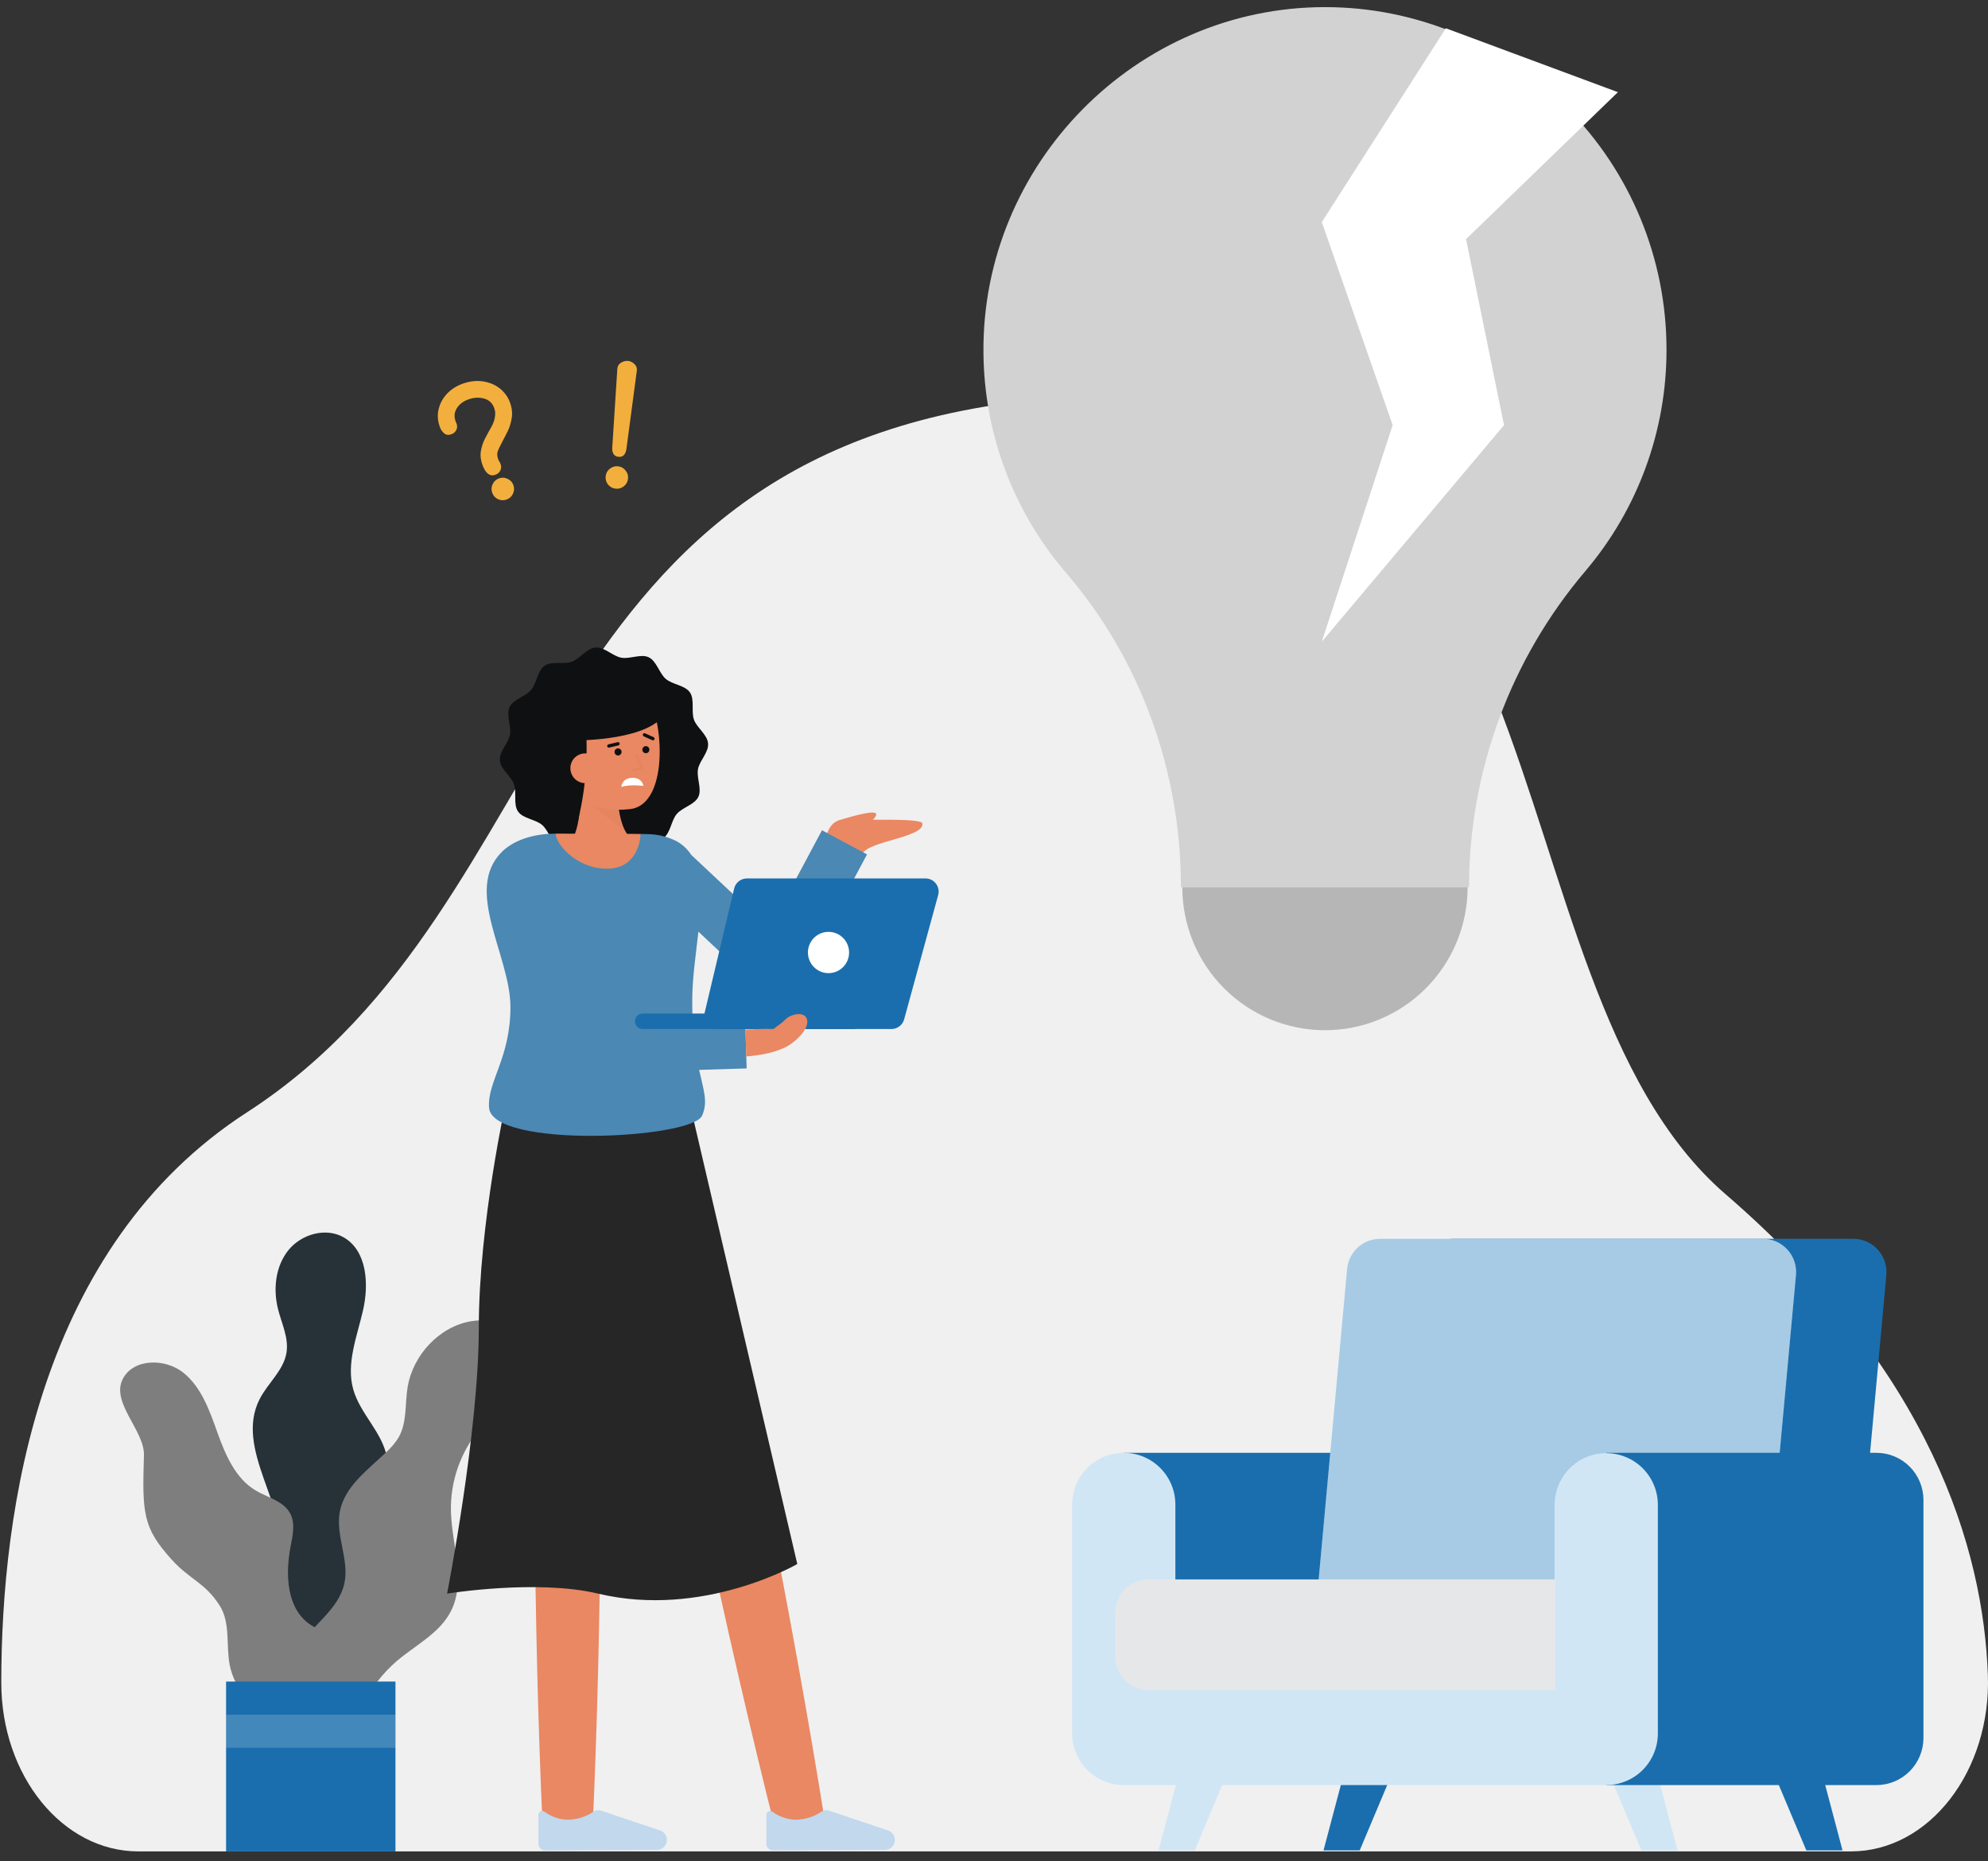 <svg width="188" height="176" viewBox="0 0 188 176" fill="none" xmlns="http://www.w3.org/2000/svg">
<rect x="0" y="0" width="188" height="176" fill="#333333" stroke="none"/>
<path d="M175.039 175.06C182.422 175.06 188.313 167.468 187.987 158.376C187.561 146.488 182.629 129.701 163.189 112.925C139.484 92.469 150.175 33.568 99.807 37.632C49.44 41.697 54.241 85.226 23.357 105.176C3.697 117.875 0.123 142.724 0.122 159.108C0.122 167.922 5.932 175.06 13.082 175.06H175.039Z" fill="#F0F0F0"/>
<path d="M29.056 162.099C27.188 161.562 25.781 159.886 25.222 158.019C24.663 156.151 24.86 154.126 25.406 152.255C25.851 150.729 26.526 149.253 26.694 147.671C27.248 142.403 22.151 137.022 24.549 132.302C25.325 130.776 26.826 129.583 27.094 127.892C27.315 126.493 26.628 125.133 26.286 123.759C25.816 121.868 26.054 119.721 27.278 118.206C28.502 116.692 30.816 116.03 32.502 117C34.709 118.268 34.9 121.401 34.333 123.886C33.766 126.372 32.715 128.929 33.408 131.382C34.068 133.72 36.217 135.481 36.602 137.88C36.923 139.875 35.952 141.82 35.525 143.794C34.854 146.897 35.537 150.114 35.566 153.289C35.596 156.464 34.701 160.025 29.056 162.099Z" fill="#263238"/>
<path d="M26.172 162.402C25.06 162.047 24.062 161.403 23.281 160.534C22.499 159.665 21.962 158.603 21.726 157.458C21.36 155.568 21.809 153.447 20.777 151.823C19.38 149.624 17.946 149.375 16.206 147.437C13.53 144.456 13.437 143.136 13.613 137.616C13.688 135.281 10.472 132.646 11.604 130.403C12.602 128.427 15.635 128.417 17.355 129.808C19.075 131.198 19.831 133.427 20.58 135.511C21.33 137.595 22.274 139.799 24.174 140.931C25.314 141.609 26.805 141.922 27.435 143.091C27.941 144.031 27.686 145.177 27.483 146.225C26.971 148.859 27.099 152.072 29.304 153.593C30.299 154.279 31.602 154.515 32.42 155.406C33.228 156.287 33.358 157.591 33.304 158.787C33.196 161.086 32.565 163.329 31.457 165.345" fill="#7E7E7E"/>
<path d="M28.833 164.235C26.848 161.961 26.567 158.359 28.176 155.804C29.526 153.66 32.041 152.185 32.569 149.705C33.039 147.497 31.734 145.215 32.125 142.991C32.55 140.573 34.778 138.986 36.548 137.289C37.009 136.876 37.405 136.397 37.724 135.866C38.502 134.461 38.285 132.738 38.55 131.153C39.056 128.118 41.55 125.426 44.579 124.924C47.236 124.484 49.138 126.014 49.138 128.831C49.138 132.168 46.645 133.599 45.372 135.11C43.545 137.297 42.575 140.077 42.644 142.93C42.733 146.116 44.087 149.508 42.641 152.347C41.58 154.43 39.313 155.541 37.533 157.052C36.188 158.208 35.093 159.628 34.315 161.224C33.538 162.82 33.095 164.558 33.013 166.333" fill="#7E7E7E"/>
<path d="M37.398 159.001H21.379V175.059H37.398V159.001Z" fill="#1A6EAD"/>
<g opacity="0.42">
<path opacity="0.42" d="M37.398 162.133H21.379V165.267H37.398V162.133Z" fill="white"/>
</g>
<path d="M111.985 165.812L109.56 174.966H112.984L116.836 165.812H111.985Z" fill="#D1E6F5"/>
<path d="M156.218 165.812L158.644 174.966H155.219L151.367 165.812H156.218Z" fill="#D1E6F5"/>
<path d="M127.586 165.812L125.161 174.966H128.585L132.437 165.812H127.586Z" fill="#1A6EAD"/>
<path d="M171.818 165.812L174.244 174.966H170.82L166.967 165.812H171.818Z" fill="#1A6EAD"/>
<path d="M175.449 152.626H131.322L134.315 119.993C134.387 119.212 134.747 118.487 135.325 117.958C135.902 117.43 136.656 117.137 137.438 117.137H175.265C175.701 117.137 176.132 117.228 176.531 117.404C176.93 117.581 177.288 117.839 177.582 118.162C177.876 118.485 178.1 118.866 178.238 119.28C178.377 119.695 178.428 120.133 178.388 120.569L175.449 152.626Z" fill="#1A6EAD"/>
<path d="M136.267 137.372H106.268V167.444H136.267V137.372Z" fill="#1A6EAD"/>
<path d="M166.9 152.626H124.401L127.394 119.993C127.465 119.212 127.825 118.487 128.403 117.958C128.981 117.43 129.735 117.137 130.517 117.137H166.716C167.153 117.137 167.584 117.228 167.983 117.404C168.382 117.581 168.74 117.839 169.034 118.162C169.328 118.485 169.551 118.866 169.69 119.28C169.829 119.695 169.88 120.133 169.84 120.569L166.9 152.626Z" fill="#D1E6F5"/>
<g opacity="0.48">
<path opacity="0.48" d="M166.9 152.626H124.401L127.394 119.993C127.465 119.212 127.825 118.487 128.403 117.958C128.981 117.43 129.735 117.137 130.517 117.137H166.716C167.153 117.137 167.584 117.228 167.983 117.404C168.382 117.581 168.74 117.839 169.034 118.162C169.328 118.485 169.551 118.866 169.69 119.28C169.829 119.695 169.88 120.133 169.84 120.569L166.9 152.626Z" fill="#1A6EAD"/>
</g>
<path d="M151.897 137.372H177.447C178.627 137.372 179.759 137.841 180.593 138.678C181.427 139.514 181.896 140.649 181.896 141.832V164.329C181.896 165.512 181.427 166.647 180.593 167.483C179.759 168.32 178.627 168.79 177.447 168.79H151.897V137.372Z" fill="#1A6EAD"/>
<path d="M151.899 168.79H106.27C104.976 168.79 103.734 168.274 102.818 167.357C101.903 166.439 101.389 165.194 101.389 163.896V142.265C101.389 140.967 101.903 139.723 102.818 138.805C103.734 137.887 104.976 137.372 106.27 137.372C107.565 137.372 108.807 137.887 109.722 138.805C110.638 139.723 111.152 140.967 111.152 142.265V159.003H147.017V142.265C147.026 140.973 147.544 139.737 148.459 138.826C149.373 137.916 150.61 137.405 151.899 137.405C153.188 137.405 154.424 137.916 155.339 138.826C156.253 139.737 156.772 140.973 156.78 142.265V163.896C156.78 165.194 156.266 166.439 155.35 167.357C154.435 168.274 153.193 168.79 151.899 168.79Z" fill="#D1E6F5"/>
<path d="M108.595 149.342H147.083V159.81H108.595C107.768 159.81 106.974 159.48 106.39 158.894C105.805 158.307 105.476 157.512 105.476 156.683V152.47C105.476 151.641 105.805 150.845 106.389 150.259C106.974 149.672 107.768 149.343 108.595 149.342V149.342Z" fill="#EBEBEB"/>
<g opacity="0.15">
<path opacity="0.15" d="M108.595 149.342H147.083V159.81H108.595C107.768 159.81 106.974 159.48 106.39 158.893C105.805 158.307 105.476 157.512 105.476 156.682V152.47C105.476 151.64 105.805 150.845 106.389 150.258C106.974 149.672 107.768 149.342 108.595 149.342V149.342Z" fill="#1A6EAD"/>
</g>
<path d="M157.597 33.05C157.597 24.464 154.194 16.228 148.137 10.156C142.08 4.085 133.865 0.673 125.299 0.673C107.458 0.673 92.822 15.5 93.002 33.383C93.069 41.023 95.84 48.391 100.822 54.174C107.908 62.416 111.68 73.01 111.68 83.891H138.917C138.934 72.931 142.837 62.335 149.929 53.993C154.89 48.15 157.609 40.724 157.597 33.05V33.05Z" fill="#D2D2D2"/>
<path d="M138.788 83.89C138.788 87.477 137.367 90.916 134.837 93.452C132.308 95.988 128.876 97.413 125.299 97.413C121.721 97.413 118.29 95.988 115.76 93.452C113.23 90.916 111.809 87.477 111.809 83.89" fill="#B6B6B6"/>
<path d="M66.961 70.299C67.03 71.146 66.151 71.933 66.006 72.73C65.856 73.555 66.394 74.603 66.043 75.343C65.687 76.093 64.533 76.337 64 76.966C63.466 77.595 63.413 78.775 62.731 79.248C62.059 79.714 60.941 79.351 60.153 79.633C59.391 79.904 58.758 80.901 57.914 80.97C57.07 81.039 56.284 80.157 55.489 80.012C54.666 79.862 53.621 80.4 52.883 80.049C52.134 79.692 51.891 78.536 51.264 78.001C50.636 77.466 49.459 77.412 48.987 76.729C48.522 76.055 48.884 74.935 48.603 74.145C48.332 73.381 47.339 72.746 47.27 71.9C47.2 71.054 48.08 70.267 48.225 69.47C48.375 68.645 47.837 67.597 48.188 66.857C48.544 66.107 49.697 65.863 50.231 65.234C50.764 64.605 50.818 63.424 51.5 62.951C52.172 62.485 53.29 62.848 54.078 62.567C54.839 62.295 55.473 61.299 56.317 61.23C57.161 61.161 57.946 62.042 58.742 62.188C59.564 62.338 60.609 61.799 61.348 62.151C62.096 62.507 62.34 63.664 62.967 64.198C63.594 64.733 64.772 64.787 65.244 65.471C65.709 66.144 65.347 67.265 65.627 68.055C65.899 68.818 66.893 69.454 66.961 70.299Z" fill="#0F1011"/>
<path d="M53.391 80.245C53.391 80.245 55.17 79.302 54.777 74.447L58.452 73.767C58.452 73.767 58.035 78.119 59.893 79.503L53.391 80.245Z" fill="#E98862"/>
<g opacity="0.15">
<path opacity="0.15" d="M59.137 78.592L56.087 76.249L58.484 76.226C58.553 77.048 58.774 77.851 59.137 78.592V78.592Z" fill="black"/>
</g>
<path d="M52.693 72.562C52.946 74.036 53.746 75.431 55.042 75.908C56.454 76.471 57.982 76.68 59.493 76.515C63.516 76.188 62.728 67.019 60.821 65.236C58.913 63.454 53.307 64.577 52.622 67.555C52.268 69.095 52.452 71.161 52.693 72.562Z" fill="#E98862"/>
<path d="M58.447 71.434C58.632 71.434 58.781 71.284 58.781 71.1C58.781 70.915 58.632 70.766 58.447 70.766C58.264 70.766 58.114 70.915 58.114 71.1C58.114 71.284 58.264 71.434 58.447 71.434Z" fill="#0F1011"/>
<path d="M61.078 71.221C61.262 71.221 61.411 71.072 61.411 70.887C61.411 70.703 61.262 70.553 61.078 70.553C60.894 70.553 60.745 70.703 60.745 70.887C60.745 71.072 60.894 71.221 61.078 71.221Z" fill="#0F1011"/>
<path d="M61.687 69.992L61.685 69.991L60.881 69.627C60.862 69.618 60.845 69.606 60.831 69.591C60.817 69.576 60.806 69.558 60.799 69.539C60.791 69.52 60.788 69.499 60.789 69.479C60.789 69.458 60.794 69.438 60.803 69.419C60.811 69.4 60.823 69.383 60.838 69.369C60.853 69.354 60.87 69.343 60.89 69.336C60.909 69.329 60.929 69.325 60.95 69.326C60.971 69.327 60.991 69.332 61.01 69.341L61.814 69.705C61.85 69.723 61.879 69.754 61.892 69.792C61.906 69.831 61.905 69.873 61.888 69.91C61.872 69.947 61.842 69.976 61.804 69.992C61.767 70.007 61.725 70.007 61.687 69.992V69.992Z" fill="#0F1011"/>
<path d="M57.576 70.693C57.538 70.693 57.501 70.679 57.472 70.653C57.444 70.628 57.425 70.593 57.421 70.554C57.416 70.516 57.426 70.478 57.448 70.446C57.47 70.415 57.503 70.392 57.54 70.383L58.41 70.174C58.45 70.166 58.492 70.173 58.526 70.195C58.561 70.217 58.585 70.252 58.595 70.291C58.604 70.331 58.598 70.373 58.577 70.408C58.556 70.443 58.523 70.469 58.483 70.48L57.613 70.689C57.601 70.692 57.589 70.693 57.576 70.693Z" fill="#0F1011"/>
<path d="M60.852 74.313C60.852 74.313 59.628 74.137 58.755 74.407C58.755 74.407 58.792 73.595 59.767 73.552C60.743 73.509 60.852 74.313 60.852 74.313Z" fill="white"/>
<path d="M55.405 68.75C55.646 72.202 55.267 75.67 54.285 78.988C54.285 78.988 51.481 74.141 51.048 70.105C50.641 66.322 53.424 64.091 55.303 63.671C62.444 62.077 62.958 67.306 62.958 67.306C61.657 70.018 54.632 70.006 54.632 70.006" fill="#0F1011"/>
<path d="M56.762 72.538C56.788 72.91 56.667 73.277 56.424 73.56C56.182 73.843 55.838 74.018 55.467 74.048C55.096 74.078 54.729 73.961 54.444 73.721C54.159 73.481 53.98 73.138 53.946 72.767C53.928 72.581 53.947 72.393 54.003 72.215C54.059 72.037 54.15 71.871 54.27 71.729C54.391 71.587 54.539 71.47 54.706 71.386C54.872 71.302 55.054 71.253 55.24 71.241C56.247 71.209 56.699 71.759 56.762 72.538Z" fill="#E98862"/>
<g opacity="0.15">
<path opacity="0.15" d="M59.925 72.954C59.898 72.954 59.871 72.944 59.85 72.926C59.83 72.908 59.816 72.883 59.812 72.856C59.808 72.828 59.814 72.801 59.828 72.777C59.843 72.754 59.865 72.737 59.892 72.728L60.57 72.521L60.096 71.462C60.09 71.448 60.087 71.433 60.087 71.418C60.086 71.403 60.089 71.388 60.094 71.374C60.099 71.36 60.108 71.347 60.118 71.336C60.128 71.325 60.141 71.316 60.155 71.31C60.168 71.304 60.183 71.3 60.198 71.3C60.213 71.299 60.228 71.302 60.242 71.307C60.257 71.313 60.27 71.321 60.281 71.331C60.291 71.342 60.3 71.354 60.306 71.368L60.833 72.546C60.84 72.561 60.843 72.577 60.843 72.594C60.843 72.61 60.839 72.626 60.833 72.641C60.826 72.656 60.816 72.669 60.804 72.68C60.792 72.691 60.777 72.699 60.762 72.703L59.959 72.95C59.948 72.953 59.937 72.954 59.925 72.954V72.954Z" fill="black"/>
</g>
<path d="M66.042 111.389C70.631 131.651 74.785 152.049 78.064 172.568L73.455 173.518C68.388 153.369 64.173 132.983 60.411 112.551L66.042 111.389Z" fill="#E98862"/>
<path d="M56.556 112.644C56.978 132.773 56.947 152.948 56.034 173.063H51.329C50.416 152.948 50.386 132.773 50.807 112.644H56.556Z" fill="#E98862"/>
<path d="M62.124 174.923C62.254 174.923 62.382 174.895 62.501 174.843C62.62 174.79 62.726 174.714 62.814 174.618C62.902 174.522 62.969 174.409 63.012 174.286C63.054 174.163 63.071 174.032 63.061 173.903C63.047 173.723 62.982 173.551 62.874 173.406C62.766 173.262 62.618 173.152 62.45 173.089L56.828 171.202C56.719 171.165 56.604 171.153 56.49 171.166C56.376 171.179 56.266 171.216 56.168 171.275C55.395 171.813 54.47 172.088 53.53 172.059C52.798 172.007 52.095 171.75 51.502 171.316C51.45 171.273 51.386 171.246 51.319 171.238C51.252 171.23 51.185 171.241 51.124 171.27C51.063 171.299 51.011 171.345 50.975 171.402C50.939 171.459 50.92 171.525 50.92 171.593V174.348C50.92 174.43 50.936 174.51 50.968 174.585C50.999 174.66 51.044 174.729 51.102 174.786C51.159 174.843 51.227 174.889 51.302 174.92C51.377 174.95 51.458 174.966 51.539 174.966L62.124 174.923Z" fill="#C1D8ED"/>
<path d="M83.679 174.923C83.809 174.923 83.938 174.895 84.056 174.843C84.175 174.79 84.282 174.714 84.37 174.618C84.458 174.522 84.525 174.409 84.568 174.286C84.61 174.163 84.627 174.032 84.617 173.903C84.603 173.723 84.538 173.551 84.429 173.406C84.321 173.262 84.174 173.152 84.005 173.089L78.384 171.202C78.275 171.165 78.16 171.153 78.046 171.166C77.932 171.179 77.822 171.216 77.723 171.275C76.951 171.813 76.026 172.088 75.086 172.059C74.354 172.007 73.651 171.75 73.057 171.316C73.005 171.273 72.942 171.246 72.875 171.238C72.808 171.23 72.74 171.241 72.679 171.27C72.618 171.299 72.567 171.345 72.531 171.402C72.495 171.459 72.476 171.525 72.476 171.593V174.349C72.476 174.43 72.492 174.51 72.523 174.585C72.554 174.66 72.6 174.729 72.657 174.786C72.715 174.843 72.783 174.889 72.858 174.92C72.933 174.951 73.013 174.966 73.094 174.966L83.679 174.923Z" fill="#C1D8ED"/>
<path d="M47.893 103.954C47.893 103.954 45.28 115.682 45.28 125.545C45.28 135.408 42.281 150.684 42.281 150.684C42.281 150.684 50.782 149.306 56.55 150.684C66.487 153.059 75.397 147.887 75.397 147.887L65.389 105.036L47.893 103.954Z" fill="#262626"/>
<path d="M77.966 80.124C77.966 80.124 78 77.356 79.975 77.5C81.22 77.59 87.139 77.315 87.227 77.856C87.445 79.193 82.031 79.52 81.54 80.766L77.966 80.124Z" fill="#E98862"/>
<path d="M79.277 77.588C79.277 77.588 82.025 76.69 82.701 76.85C83.299 76.993 82.052 77.968 82.052 77.968L79.277 77.588Z" fill="#E98862"/>
<path d="M77.733 78.506L72.778 87.782L65.363 80.829C65.022 80.297 64.555 79.858 64.002 79.553L63.967 79.519L63.958 79.528C63.12 79.107 62.198 78.882 61.261 78.872C61.116 78.865 60.883 78.861 60.584 78.856C60.525 80.124 52.691 80.12 52.526 78.826C50.313 78.829 48.499 79.509 47.448 80.562C43.826 84.193 48.271 90.381 48.271 95.223C48.271 100.064 46.086 102.236 46.247 104.721C46.5 108.626 65.435 107.704 66.398 105.484C66.962 104.186 66.556 103.169 66.116 101.164L70.609 101.025L70.456 95.999L65.489 96.151C65.467 95.578 65.458 94.964 65.466 94.3C65.489 92.346 65.817 90.176 66.045 88.095L71.774 93.466C72.044 93.72 72.369 93.907 72.723 94.015C73.077 94.123 73.452 94.147 73.817 94.087C74.182 94.026 74.528 93.883 74.829 93.667C75.13 93.451 75.378 93.168 75.552 92.841L81.992 80.789L77.733 78.506Z" fill="#4B88B3"/>
<path d="M60.584 78.856C60.525 80.124 59.837 81.989 57.714 82.129C54.886 82.316 52.691 80.119 52.526 78.826H52.533C55.318 78.826 58.96 78.83 60.584 78.856Z" fill="#E98862"/>
<path d="M69.426 84.017L66.635 95.768C66.591 95.951 66.59 96.141 66.63 96.325C66.671 96.508 66.752 96.68 66.868 96.828C66.984 96.975 67.132 97.094 67.301 97.176C67.47 97.258 67.655 97.301 67.842 97.301H84.304C84.576 97.301 84.841 97.211 85.057 97.046C85.273 96.881 85.43 96.649 85.502 96.386L88.72 84.635C88.77 84.45 88.778 84.256 88.741 84.068C88.705 83.88 88.625 83.703 88.51 83.551C88.394 83.398 88.244 83.275 88.073 83.19C87.902 83.105 87.713 83.061 87.522 83.061H70.634C70.355 83.061 70.084 83.155 69.865 83.329C69.645 83.502 69.491 83.745 69.426 84.017V84.017Z" fill="#1A6EAD"/>
<path d="M80.671 95.837H60.773C60.37 95.837 60.044 96.165 60.044 96.569C60.044 96.973 60.37 97.3 60.773 97.3H80.671C81.074 97.3 81.4 96.973 81.4 96.569C81.4 96.165 81.074 95.837 80.671 95.837Z" fill="#1A6EAD"/>
<path d="M78.35 92.016C79.426 92.016 80.297 91.142 80.297 90.064C80.297 88.986 79.426 88.112 78.35 88.112C77.275 88.112 76.403 88.986 76.403 90.064C76.403 91.142 77.275 92.016 78.35 92.016Z" fill="white"/>
<path d="M74.599 98.843C73.566 99.482 71.968 99.784 70.574 99.895L70.496 97.349C71.151 97.331 72.159 97.262 73.145 97.301C73.591 96.936 73.848 96.828 74.305 96.37C74.793 95.881 76.071 95.588 76.312 96.37C76.554 97.151 75.505 98.281 74.599 98.843Z" fill="#E98862"/>
<path d="M125 21L136.727 2.673L153 8.715L138.641 22.611L142.231 40.199L125 60.673L131.701 40.199L125 21Z" fill="white"/>
<path d="M41.613 40.417C41.392 39.83 41.345 39.265 41.472 38.722C41.598 38.173 41.853 37.688 42.239 37.266C42.631 36.843 43.106 36.525 43.665 36.313C44.454 36.015 45.211 35.947 45.937 36.111C46.667 36.273 47.26 36.625 47.715 37.167C47.928 37.419 48.093 37.698 48.208 38.005C48.407 38.532 48.469 39.031 48.397 39.503C48.324 39.975 48.191 40.411 47.996 40.81C47.8 41.204 47.617 41.559 47.448 41.873C47.289 42.165 47.164 42.425 47.075 42.654C46.991 42.88 47.007 43.146 47.122 43.453C47.143 43.508 47.176 43.571 47.221 43.641C47.265 43.706 47.304 43.785 47.339 43.879C47.415 44.081 47.409 44.281 47.32 44.478C47.229 44.669 47.08 44.804 46.871 44.883C46.641 44.97 46.444 44.969 46.279 44.881C46.118 44.785 45.984 44.654 45.878 44.488C45.775 44.314 45.695 44.153 45.64 44.005C45.46 43.528 45.405 43.082 45.474 42.667C45.541 42.247 45.669 41.854 45.857 41.489C46.045 41.123 46.232 40.78 46.418 40.459C46.604 40.138 46.726 39.831 46.786 39.54C46.816 39.371 46.831 39.212 46.831 39.062C46.829 38.906 46.795 38.74 46.729 38.565C46.551 38.093 46.224 37.798 45.747 37.678C45.273 37.55 44.77 37.587 44.239 37.788C43.762 37.968 43.41 38.248 43.184 38.629C42.956 39.003 42.926 39.415 43.095 39.865C43.104 39.887 43.114 39.914 43.126 39.947C43.144 39.978 43.161 40.016 43.178 40.059C43.254 40.262 43.247 40.459 43.156 40.65C43.065 40.841 42.916 40.976 42.708 41.055C42.428 41.161 42.196 41.136 42.012 40.98C41.828 40.824 41.695 40.636 41.613 40.417ZM47.174 45.238C47.448 45.134 47.718 45.145 47.984 45.27C48.254 45.387 48.44 45.583 48.544 45.857C48.647 46.131 48.637 46.404 48.514 46.676C48.394 46.941 48.197 47.125 47.923 47.228C47.65 47.332 47.378 47.325 47.108 47.208C46.842 47.083 46.657 46.884 46.554 46.61C46.451 46.335 46.459 46.066 46.579 45.801C46.702 45.529 46.9 45.342 47.174 45.238Z" fill="#F3AF3D"/>
<path d="M59.38 34.124L59.389 34.125C59.605 34.146 59.804 34.243 59.987 34.414C60.171 34.58 60.251 34.785 60.226 35.03L59.239 42.448C59.218 42.658 59.147 42.842 59.025 43.001C58.904 43.153 58.723 43.218 58.484 43.194C58.251 43.17 58.09 43.072 58.002 42.898C57.913 42.718 57.88 42.524 57.901 42.314L58.381 34.845C58.406 34.6 58.524 34.415 58.737 34.289C58.955 34.163 59.17 34.108 59.38 34.124ZM58.439 44.09C58.731 44.12 58.968 44.249 59.151 44.48C59.341 44.705 59.421 44.963 59.392 45.255C59.363 45.546 59.233 45.786 59.002 45.975C58.777 46.159 58.52 46.236 58.228 46.207C57.937 46.178 57.696 46.05 57.506 45.825C57.323 45.595 57.246 45.334 57.275 45.042C57.304 44.751 57.431 44.513 57.656 44.33C57.886 44.141 58.148 44.061 58.439 44.09Z" fill="#F3AF3D"/>
</svg>
